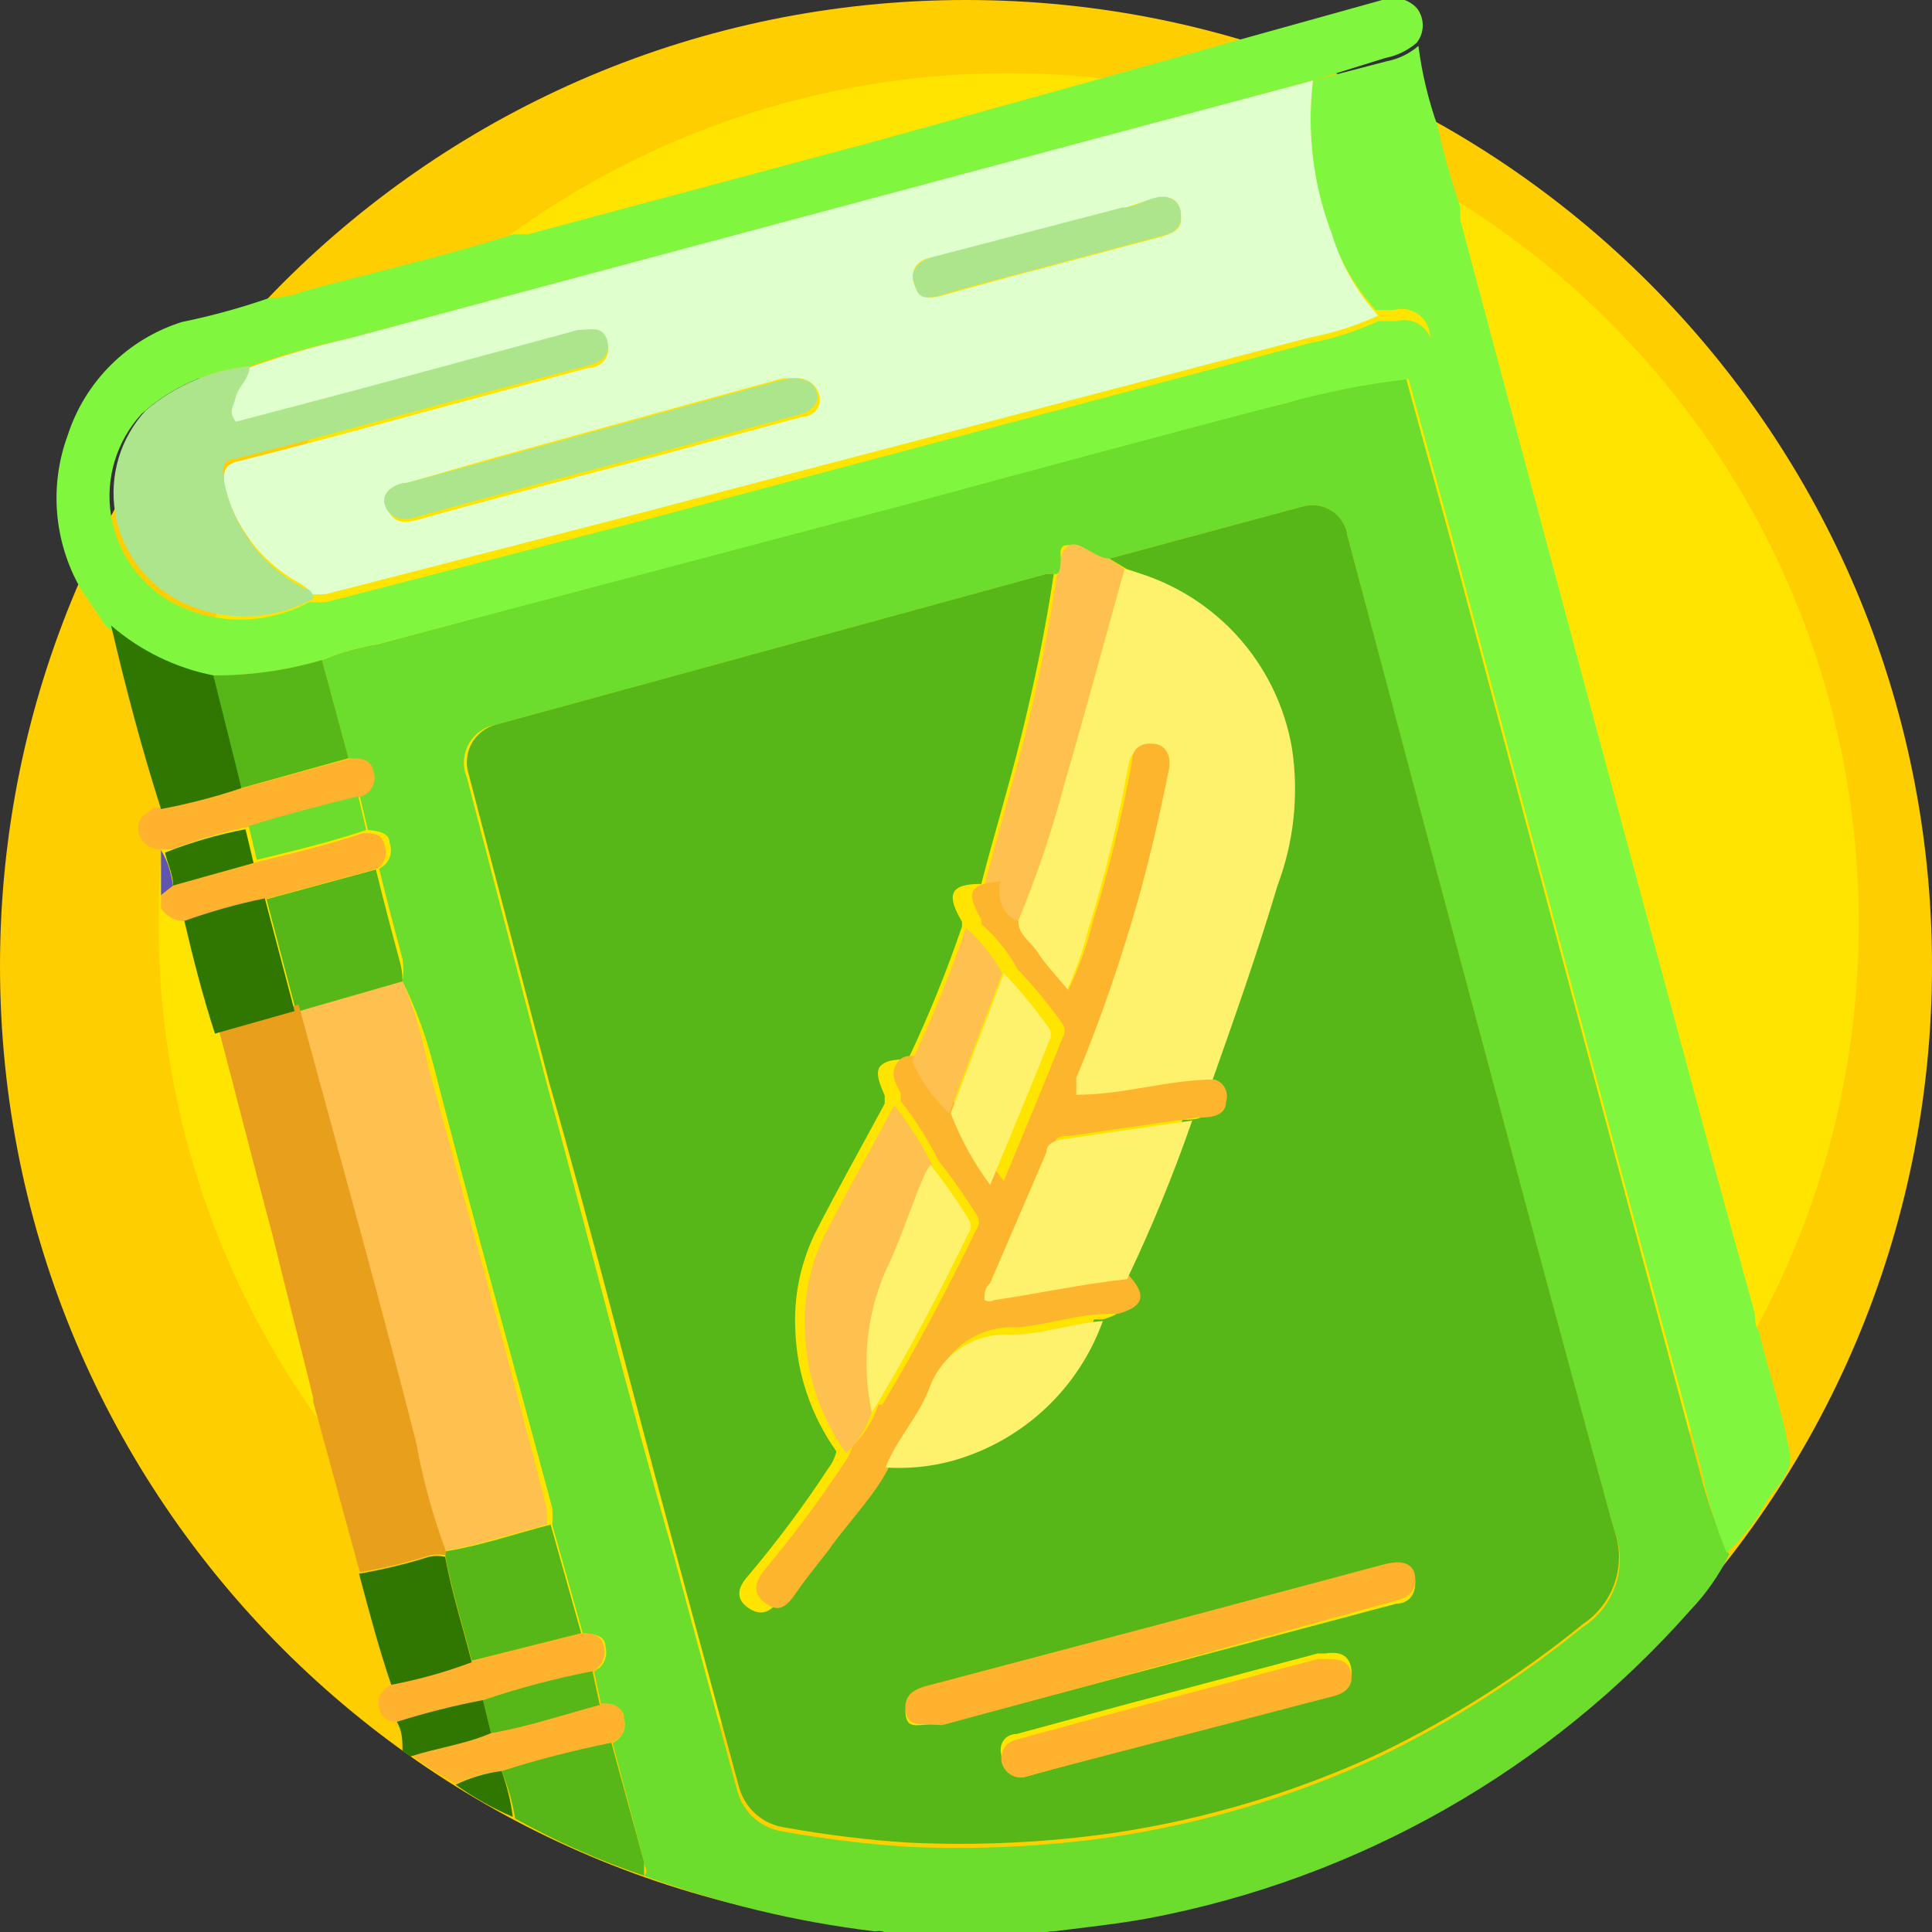 <svg width="24" height="24" viewBox="0 0 24 24" fill="none" xmlns="http://www.w3.org/2000/svg">
<rect x="0" y="0" width="24" height="24" fill="#333333" stroke="none"/>
<g clip-path="url(#clip0_6096_107613)">
<path d="M12 24C18.627 24 24 18.627 24 12C24 5.373 18.627 0 12 0C5.373 0 0 5.373 0 12C0 18.627 5.373 24 12 24Z" fill="#FFCE00"/>
<path d="M12.53 22.03C18.362 22.03 23.09 17.302 23.09 11.47C23.09 5.638 18.362 0.91 12.53 0.91C6.698 0.91 1.97 5.638 1.97 11.47C1.97 17.302 6.698 22.03 12.53 22.03Z" fill="#FFE400"/>
<path d="M21.48 19.311C21.357 19.564 21.195 19.797 21 20.001C19.242 21.991 16.87 23.339 14.26 23.831C13.88 23.901 13.49 23.941 13.1 23.991C13.05 23.991 12.99 23.991 12.96 24.041H11C11 23.971 10.91 23.991 10.86 23.991C9.883 23.873 8.923 23.641 8 23.301C8.07 23.251 8 23.191 8 23.131L7.61 21.651C7.668 21.626 7.715 21.581 7.741 21.523C7.767 21.466 7.77 21.4 7.75 21.341C7.75 21.201 7.6 21.181 7.47 21.181L7.38 20.761C7.437 20.734 7.482 20.689 7.508 20.632C7.533 20.575 7.538 20.511 7.52 20.451C7.52 20.311 7.36 20.291 7.24 20.291L6.86 18.941C6.865 18.871 6.865 18.8 6.86 18.731C6.37 16.901 5.86 15.081 5.39 13.251C5.297 12.885 5.167 12.529 5 12.191C5.015 12.098 5.015 12.003 5 11.911C4.9 11.541 4.8 11.161 4.71 10.791C4.769 10.764 4.815 10.716 4.839 10.657C4.863 10.597 4.864 10.53 4.84 10.471C4.84 10.341 4.69 10.321 4.57 10.311L4.47 9.891C4.528 9.866 4.575 9.821 4.601 9.763C4.627 9.706 4.63 9.64 4.61 9.581C4.61 9.451 4.45 9.431 4.33 9.421L4 8.201C4.225 8.107 4.46 8.04 4.7 8.001L11.4 6.201C13 5.771 14.5 5.351 16 5.001C16.474 4.845 16.959 4.725 17.45 4.641L18.05 6.821C19.07 10.654 20.093 14.481 21.12 18.301C21.208 18.648 21.328 18.986 21.48 19.311ZM13.78 6.941C13.58 6.941 13.44 6.761 13.26 6.771C13.08 6.781 13.26 7.031 13.13 7.131H13L6.17 9.001C6.098 9.012 6.029 9.039 5.969 9.081C5.909 9.122 5.86 9.177 5.824 9.24C5.788 9.304 5.768 9.375 5.763 9.448C5.759 9.521 5.772 9.593 5.8 9.661L6.8 13.491C7.32 15.411 7.8 17.331 8.35 19.251L9.16 22.251C9.195 22.379 9.267 22.495 9.366 22.584C9.465 22.672 9.588 22.73 9.72 22.751C10.233 22.843 10.75 22.907 11.27 22.941C12.119 22.98 12.969 22.94 13.81 22.821C14.962 22.649 16.084 22.312 17.14 21.821C18.036 21.386 18.878 20.849 19.65 20.221C19.849 20.097 19.998 19.906 20.072 19.683C20.145 19.46 20.137 19.219 20.05 19.001C19.537 17.134 19.03 15.257 18.53 13.371C17.93 11.144 17.333 8.907 16.74 6.661C16.732 6.598 16.711 6.538 16.678 6.485C16.645 6.432 16.601 6.386 16.549 6.351C16.497 6.316 16.438 6.292 16.376 6.282C16.314 6.271 16.251 6.274 16.19 6.291L13.78 6.941Z" fill="#6CDC2D"/>
<path d="M1.31 7.77L1 7.31C0.837 7.024 0.738 6.706 0.71 6.377C0.682 6.049 0.727 5.719 0.84 5.41C0.947 5.078 1.132 4.777 1.379 4.532C1.626 4.287 1.928 4.104 2.26 4C2.63 3.924 2.994 3.824 3.35 3.7C3.505 3.7 3.658 3.669 3.8 3.61C4.66 3.38 5.53 3.18 6.38 2.91H6.56L10.89 1.75L13.59 1L15.41 0.49L17.17 -0C17.244 -0.028 17.324 -0.033 17.4 -0.015C17.477 0.003 17.546 0.043 17.6 0.1C17.648 0.161 17.674 0.237 17.674 0.315C17.674 0.393 17.648 0.468 17.6 0.53C17.489 0.626 17.355 0.692 17.21 0.72L16.31 1L12.23 2.1L4.35 4.2C3.927 4.29 3.509 4.407 3.1 4.55C2.602 4.598 2.132 4.805 1.76 5.14C1.606 5.307 1.491 5.508 1.425 5.726C1.359 5.944 1.343 6.174 1.379 6.399C1.414 6.624 1.501 6.839 1.631 7.026C1.761 7.213 1.932 7.368 2.13 7.48C2.393 7.622 2.687 7.697 2.985 7.697C3.284 7.697 3.578 7.622 3.84 7.48C3.91 7.485 3.98 7.485 4.05 7.48L7.93 6.48L16.28 4.26C16.57 4.205 16.852 4.114 17.12 3.99H17.35C17.439 3.965 17.534 3.976 17.615 4.021C17.695 4.066 17.755 4.141 17.78 4.23C17.86 4.5 17.66 4.6 17.49 4.71C16.987 4.769 16.489 4.866 16 5C14.46 5.4 12.91 5.82 11.36 6.24L4.7 8C4.46 8.039 4.225 8.106 4 8.2C3.546 8.333 3.074 8.397 2.6 8.39C2.123 8.301 1.678 8.087 1.31 7.77Z" fill="#81F63F"/>
<path d="M16.31 1L17.23 0.76C17.374 0.732 17.509 0.667 17.62 0.57C17.664 0.911 17.744 1.247 17.86 1.57C17.934 1.909 18.028 2.243 18.14 2.57V2.73C19.12 6.404 20.103 10.07 21.09 13.73C21.32 14.59 21.56 15.45 21.8 16.32C21.8 16.39 21.8 16.47 21.85 16.54C21.97 17.06 22.15 17.54 22.24 18.1C22.24 18.33 22.06 18.47 21.95 18.64C21.821 18.884 21.652 19.103 21.45 19.29C21.309 18.948 21.201 18.593 21.13 18.23C20.097 14.397 19.073 10.57 18.06 6.75L17.46 4.57C17.63 4.46 17.83 4.36 17.75 4.09C17.724 4.002 17.665 3.927 17.584 3.882C17.504 3.837 17.409 3.826 17.32 3.85H17.09C16.828 3.564 16.633 3.222 16.52 2.85C16.305 2.259 16.233 1.625 16.31 1Z" fill="#81F63F"/>
<path d="M13.78 6.94L16.19 6.29C16.251 6.274 16.314 6.271 16.377 6.281C16.438 6.292 16.497 6.315 16.549 6.35C16.602 6.385 16.646 6.431 16.678 6.485C16.712 6.538 16.733 6.598 16.74 6.66C17.334 8.9 17.93 11.137 18.53 13.37C19.03 15.25 19.537 17.127 20.05 19C20.127 19.21 20.131 19.439 20.062 19.651C19.993 19.863 19.855 20.046 19.67 20.17C18.898 20.799 18.056 21.336 17.16 21.77C16.104 22.262 14.983 22.599 13.83 22.77C12.989 22.89 12.139 22.93 11.29 22.89C10.771 22.857 10.253 22.793 9.74 22.7C9.609 22.68 9.486 22.622 9.386 22.533C9.287 22.444 9.216 22.329 9.18 22.2L8.37 19.2C7.85 17.28 7.37 15.36 6.82 13.44L5.82 9.61C5.801 9.547 5.794 9.481 5.802 9.415C5.809 9.35 5.83 9.286 5.862 9.229C5.895 9.172 5.94 9.122 5.993 9.083C6.046 9.043 6.106 9.015 6.17 9L13 7.13H13.09C12.99 7.81 12.85 8.48 12.69 9.13C12.53 9.78 12.35 10.36 12.19 10.98C11.8 10.98 11.75 11.11 11.95 11.45C11.95 11.45 11.95 11.45 11.95 11.51C11.758 12.072 11.535 12.623 11.28 13.16C11.16 13.16 11.02 13.16 10.94 13.24C10.86 13.32 10.94 13.49 10.99 13.61V13.71C10.7 14.25 10.4 14.78 10.12 15.33C9.941 15.704 9.858 16.116 9.88 16.53C9.9 17.069 10.078 17.591 10.39 18.03C10.372 18.106 10.338 18.178 10.29 18.24C9.984 18.706 9.65 19.154 9.29 19.58C9.18 19.7 9.12 19.85 9.29 19.97C9.46 20.09 9.58 20.02 9.68 19.87C9.78 19.72 9.95 19.51 10.09 19.33C10.35 18.96 10.61 18.58 10.88 18.21C11.16 18.229 11.44 18.202 11.71 18.13C12.14 18.012 12.536 17.793 12.863 17.49C13.19 17.187 13.44 16.81 13.59 16.39H13.7C14.02 16.3 14.06 16.16 13.83 15.91C14.155 15.26 14.442 14.593 14.69 13.91C14.85 13.91 14.99 13.91 15.04 13.72C15.05 13.693 15.054 13.664 15.052 13.634C15.05 13.605 15.042 13.577 15.029 13.551C15.016 13.525 14.998 13.502 14.976 13.483C14.954 13.464 14.928 13.449 14.9 13.44C15.19 12.62 15.48 11.8 15.73 10.96C15.929 10.427 15.991 9.853 15.91 9.29C15.831 8.779 15.61 8.3 15.273 7.907C14.935 7.515 14.494 7.225 14 7.07L13.78 6.94ZM11.56 21.42H11.7L13.29 21L17.35 19.92C17.5 19.92 17.59 19.8 17.58 19.64C17.57 19.48 17.44 19.41 17.2 19.47L14.43 20.21L11.48 21C11.32 21.05 11.23 21.13 11.25 21.3C11.27 21.47 11.38 21.43 11.56 21.42ZM12.71 22.08L13 22L16.57 21C16.73 21 16.82 20.87 16.78 20.7C16.74 20.53 16.6 20.52 16.46 20.54H16.37L13.92 21.19L12.63 21.54C12.49 21.54 12.4 21.66 12.44 21.81C12.437 21.846 12.442 21.883 12.455 21.917C12.467 21.951 12.487 21.982 12.513 22.008C12.539 22.034 12.569 22.053 12.604 22.066C12.638 22.078 12.674 22.083 12.71 22.08Z" fill="#57B718"/>
<path d="M5 12.19C5.143 12.531 5.25 12.886 5.32 13.249C5.82 15.079 6.32 16.899 6.79 18.73C6.795 18.799 6.795 18.869 6.79 18.939C6.36 19.049 5.93 19.2 5.49 19.27C5.345 18.856 5.235 18.431 5.16 18C4.67 16.189 4.16 14.37 3.7 12.559L5 12.19Z" fill="#FEC04F"/>
<path d="M13.78 6.94L13.97 7.07C13.72 7.96 13.48 8.86 13.22 9.75C13.068 10.325 12.878 10.889 12.65 11.44C12.441 11.36 12.38 11.14 12.23 11C12.39 10.38 12.57 9.77 12.73 9.15C12.89 8.53 13.03 7.81 13.13 7.15C13.21 7.05 13.13 6.9 13.261 6.79C13.39 6.68 13.581 6.93 13.78 6.94Z" fill="#FEC04F"/>
<path d="M5 12.191L3.68 12.571L3.31 11.171L4.67 10.801C4.76 11.171 4.86 11.551 4.96 11.921C4.987 12.008 5.001 12.099 5 12.191Z" fill="#57B718"/>
<path d="M5.54 19.27C5.98 19.2 6.41 19.049 6.84 18.939L7.22 20.29L5.86 20.63C5.75 20.189 5.61 19.759 5.53 19.32C5.528 19.302 5.532 19.285 5.54 19.27Z" fill="#57B718"/>
<path d="M2.58 8.389C3.06 8.398 3.539 8.334 4 8.199L4.33 9.419L3 9.789L2.58 8.389Z" fill="#57B718"/>
<path d="M8 23.301C7.446 23.114 6.911 22.876 6.4 22.591C6.367 22.388 6.31 22.19 6.23 22.001C6.677 21.853 7.131 21.73 7.59 21.631L8 23.131C8 23.191 8 23.251 8 23.301Z" fill="#57B718"/>
<path d="M3 9.79L4.36 9.42C4.48 9.42 4.6 9.42 4.64 9.58C4.66 9.64 4.657 9.705 4.631 9.762C4.605 9.82 4.558 9.865 4.5 9.89C4.05 10 3.59 10.12 3.14 10.26C2.798 10.325 2.464 10.422 2.14 10.55H2C1.87 10.55 1.75 10.48 1.72 10.33C1.69 10.18 1.8 10.11 1.91 10.04C2.279 9.985 2.644 9.901 3 9.79Z" fill="#FEB22D"/>
<path d="M4.69 10.79L3.33 11.16C2.99 11.229 2.656 11.322 2.33 11.44C2.265 11.447 2.2 11.436 2.142 11.408C2.083 11.38 2.034 11.335 2 11.28V11.12L2.15 11L3.15 10.72C3.6 10.61 4.06 10.5 4.51 10.35C4.63 10.35 4.75 10.35 4.78 10.51C4.797 10.56 4.797 10.614 4.781 10.664C4.764 10.714 4.733 10.758 4.69 10.79Z" fill="#FEB22D"/>
<path d="M5.87 20.629L7.22 20.289C7.34 20.289 7.46 20.289 7.5 20.449C7.518 20.509 7.514 20.573 7.488 20.63C7.462 20.687 7.417 20.733 7.36 20.759C6.899 20.848 6.445 20.969 6 21.119C5.662 21.191 5.328 21.281 5 21.389C4.87 21.389 4.75 21.389 4.71 21.219C4.67 21.049 4.77 20.989 4.88 20.909C5.217 20.842 5.548 20.749 5.87 20.629Z" fill="#FEB22D"/>
<path d="M7.59 21.65C7.131 21.742 6.677 21.859 6.23 22C6.034 22.019 5.841 22.07 5.66 22.15C5.466 22.053 5.281 21.935 5.11 21.8C5.44 21.69 5.78 21.65 6.11 21.51C6.44 21.37 7.01 21.28 7.46 21.16C7.59 21.16 7.7 21.16 7.74 21.32C7.753 21.352 7.759 21.385 7.759 21.419C7.758 21.453 7.75 21.486 7.736 21.517C7.722 21.548 7.702 21.576 7.677 21.599C7.652 21.622 7.622 21.639 7.59 21.65Z" fill="#FEB22D"/>
<path d="M7.45 21.18C7 21.3 6.56 21.45 6.1 21.53L6 21.12C6.445 20.969 6.899 20.849 7.36 20.76L7.45 21.18Z" fill="#57B718"/>
<path d="M4.55 10.311C4.1 10.461 3.64 10.571 3.19 10.681L3.09 10.261C3.54 10.121 4 10.001 4.45 9.891L4.55 10.311Z" fill="#6CDC2D"/>
<path d="M6 21.119L6.1 21.529C5.78 21.669 5.44 21.709 5.1 21.819L5 21.749C5 21.629 5 21.509 4.93 21.389C5.281 21.279 5.638 21.188 6 21.119Z" fill="#2F7700"/>
<path d="M5.66 22.17C5.84 22.083 6.032 22.026 6.23 22C6.298 22.184 6.345 22.375 6.37 22.57C6.12 22.462 5.882 22.328 5.66 22.17Z" fill="#2F7700"/>
<path d="M5.54 19.27C5.535 19.287 5.535 19.304 5.54 19.32C5.474 19.306 5.406 19.306 5.34 19.32C5.055 19.41 4.764 19.481 4.47 19.53L3.89 17.41V17.36C3.73 16.71 3.56 16.061 3.39 15.361C3.16 14.501 2.94 13.63 2.71 12.761L3.71 12.48C4.2 14.29 4.71 16.11 5.17 17.921C5.253 18.381 5.377 18.832 5.54 19.27Z" fill="#E8A01C"/>
<path d="M3 9.79C2.673 9.9 2.339 9.987 2 10.05C1.76 9.3 1.56 8.54 1.38 7.77C1.742 8.083 2.18 8.297 2.65 8.39L3 9.79Z" fill="#2F7700"/>
<path d="M4.46 19.549C4.754 19.499 5.045 19.429 5.33 19.339C5.396 19.325 5.464 19.325 5.53 19.339C5.61 19.779 5.75 20.209 5.86 20.649C5.535 20.771 5.201 20.865 4.86 20.929C4.7 20.459 4.58 19.999 4.46 19.549Z" fill="#2F7700"/>
<path d="M2.15 11.001L2 11.12V10.56C2.08 10.691 2.12 10.82 2.15 11.001Z" fill="#5F55AE"/>
<path d="M16.31 1C16.232 1.65 16.314 2.309 16.55 2.92C16.663 3.292 16.858 3.633 17.12 3.92C16.852 4.044 16.57 4.135 16.28 4.19L7.93 6.38L4.05 7.38C3.98 7.385 3.91 7.385 3.84 7.38C3.84 7.3 3.78 7.29 3.73 7.25C3.492 7.121 3.284 6.943 3.12 6.728C2.956 6.512 2.84 6.264 2.78 6C2.78 5.88 2.78 5.79 2.92 5.74C3.8 5.52 4.68 5.28 5.56 5.04L7.31 4.57C7.47 4.57 7.6 4.43 7.54 4.25C7.48 4.07 7.33 4.09 7.18 4.13L4.37 4.88L2.89 5.27C2.83 5.14 2.89 5.06 2.89 4.96C2.89 4.86 3.06 4.74 3.06 4.58C3.482 4.426 3.913 4.299 4.35 4.2L12.23 2.09L16.31 1ZM9.82 4.7H9.72L6.09 5.7L5.05 6C4.92 6 4.75 6.11 4.81 6.3C4.87 6.49 5 6.51 5.18 6.46C6.18 6.18 7.18 5.92 8.18 5.66L9.96 5.18C10.09 5.18 10.21 5.07 10.18 4.92C10.15 4.77 10 4.67 9.82 4.7ZM14.67 2.7C14.67 2.51 14.57 2.42 14.38 2.46C14.19 2.5 14.09 2.55 13.94 2.59L11.6 3.2C11.44 3.2 11.3 3.32 11.35 3.51C11.4 3.7 11.54 3.72 11.71 3.67C11.88 3.62 12.29 3.51 12.58 3.43L14.43 2.94C14.56 2.9 14.69 2.85 14.67 2.69V2.7Z" fill="#DFFFCD"/>
<path d="M3.1 4.549C3.1 4.709 2.96 4.799 2.93 4.929C2.9 5.059 2.83 5.109 2.93 5.239L4.41 4.849L7.18 4.099C7.33 4.099 7.48 4.039 7.54 4.219C7.6 4.399 7.47 4.499 7.31 4.539L5.56 4.999C4.68 5.239 3.8 5.479 2.92 5.699C2.76 5.699 2.76 5.839 2.78 5.959C2.832 6.246 2.949 6.517 3.123 6.751C3.296 6.985 3.521 7.176 3.78 7.309C3.78 7.309 3.89 7.309 3.89 7.439C3.628 7.582 3.334 7.657 3.035 7.657C2.736 7.657 2.443 7.582 2.18 7.439C1.982 7.328 1.811 7.173 1.681 6.985C1.55 6.798 1.464 6.584 1.429 6.359C1.393 6.134 1.409 5.904 1.475 5.685C1.541 5.467 1.656 5.267 1.81 5.099C2.174 4.789 2.624 4.597 3.1 4.549Z" fill="#ACE58C"/>
<path d="M12.65 11.44C12.878 10.89 13.068 10.326 13.22 9.75C13.48 8.86 13.72 7.96 13.97 7.07C14.497 7.198 14.975 7.477 15.345 7.873C15.715 8.27 15.96 8.766 16.05 9.3C16.136 9.873 16.074 10.458 15.87 11C15.62 11.84 15.33 12.66 15.04 13.48C14.47 13.48 13.91 13.67 13.32 13.67C13.32 13.58 13.32 13.52 13.32 13.46C13.58 12.84 13.8 12.2 14 11.55C14.2 10.9 14.34 10.28 14.47 9.63C14.47 9.48 14.47 9.34 14.29 9.31C14.11 9.28 14.04 9.36 14.01 9.54C13.889 10.216 13.725 10.884 13.52 11.54C13.45 11.827 13.35 12.105 13.22 12.37C13.08 12.2 12.95 12.06 12.84 11.9C12.73 11.74 12.65 11.62 12.65 11.44Z" fill="#FEF16B"/>
<path d="M12.65 11.44C12.65 11.62 12.81 11.7 12.89 11.83C12.97 11.96 13.13 12.13 13.27 12.3C13.399 12.034 13.5 11.756 13.57 11.47C13.775 10.814 13.938 10.146 14.06 9.47C14.06 9.29 14.18 9.22 14.34 9.24C14.5 9.26 14.55 9.41 14.52 9.56C14.39 10.21 14.24 10.85 14.05 11.48C13.86 12.11 13.63 12.77 13.37 13.39C13.37 13.45 13.37 13.51 13.37 13.6C13.96 13.6 14.52 13.41 15.09 13.41C15.118 13.419 15.143 13.433 15.165 13.452C15.188 13.471 15.206 13.494 15.219 13.52C15.232 13.546 15.239 13.575 15.241 13.604C15.243 13.633 15.239 13.662 15.23 13.69C15.23 13.86 15.04 13.89 14.88 13.88L13.29 14.11C13.17 14.11 13.11 14.11 13.07 14.27L12.32 15.89C12.32 15.95 12.22 16.01 12.25 16.1C12.269 16.109 12.289 16.114 12.31 16.114C12.331 16.114 12.351 16.109 12.37 16.1C12.92 16.02 13.46 15.9 14.02 15.84C14.25 16.09 14.21 16.23 13.89 16.32H13.78C13.39 16.32 13.02 16.46 12.63 16.49C12.416 16.476 12.203 16.532 12.023 16.649C11.842 16.766 11.705 16.938 11.63 17.14C11.5 17.5 11.22 17.78 11.08 18.14C10.94 18.5 10.55 18.89 10.29 19.26C10.15 19.44 10.01 19.61 9.88 19.8C9.75 19.99 9.65 20.03 9.49 19.9C9.33 19.77 9.4 19.63 9.49 19.51C9.849 19.083 10.183 18.636 10.49 18.17C10.537 18.107 10.571 18.036 10.59 17.96C10.739 17.82 10.849 17.644 10.91 17.45H10.96C11.39 16.74 11.77 16.01 12.13 15.27C12.149 15.244 12.16 15.212 12.16 15.18C12.16 15.147 12.149 15.116 12.13 15.09C11.986 14.858 11.829 14.634 11.66 14.42C11.528 14.158 11.371 13.91 11.19 13.68V13.58C11.13 13.46 11.05 13.35 11.14 13.21C11.23 13.07 11.36 13.13 11.48 13.13C11.588 13.375 11.745 13.596 11.94 13.78C12.075 14.099 12.254 14.399 12.47 14.67C12.73 14.04 12.97 13.47 13.2 12.89C13.216 12.864 13.225 12.835 13.225 12.805C13.225 12.775 13.216 12.745 13.2 12.72C13.03 12.48 12.843 12.253 12.64 12.04C12.525 11.827 12.373 11.638 12.19 11.48C12.19 11.48 12.19 11.48 12.19 11.42C11.99 11.08 12.04 10.98 12.43 10.95C12.38 11.14 12.44 11.36 12.65 11.44Z" fill="#FEB52E"/>
<path d="M14.001 15.89C13.441 15.95 12.9 16.07 12.351 16.15C12.332 16.16 12.311 16.165 12.29 16.165C12.27 16.165 12.249 16.16 12.23 16.15C12.23 16.06 12.23 16 12.3 15.94L13.001 14.31C13.001 14.2 13.101 14.17 13.22 14.15L14.81 13.92C14.577 14.591 14.307 15.249 14.001 15.89Z" fill="#FEF16B"/>
<path d="M10.83 17.541C10.768 17.735 10.658 17.911 10.51 18.05C10.197 17.611 10.019 17.09 10 16.55C9.977 16.137 10.06 15.724 10.24 15.351C10.52 14.8 10.82 14.271 11.11 13.73C11.29 13.961 11.448 14.209 11.58 14.47C11.537 14.525 11.503 14.585 11.48 14.65C11.32 15.03 11.2 15.421 11.02 15.79C10.773 16.339 10.707 16.952 10.83 17.541Z" fill="#FEC04F"/>
<path d="M11.56 21.421C11.38 21.421 11.27 21.421 11.25 21.251C11.23 21.081 11.32 21.001 11.48 20.951L14.43 20.171L17.2 19.431C17.44 19.371 17.57 19.431 17.58 19.601C17.59 19.771 17.5 19.841 17.35 19.881L13.29 21.001L11.7 21.431L11.56 21.421Z" fill="#FEB22D"/>
<path d="M11 18.23C11.14 17.87 11.42 17.59 11.55 17.23C11.625 17.029 11.762 16.857 11.943 16.74C12.123 16.623 12.336 16.567 12.55 16.58C12.94 16.58 13.31 16.44 13.7 16.41C13.549 16.83 13.3 17.207 12.972 17.51C12.645 17.812 12.25 18.032 11.82 18.15C11.553 18.221 11.276 18.248 11 18.23Z" fill="#FEF16B"/>
<path d="M12.71 22.079C12.649 22.085 12.587 22.069 12.537 22.032C12.487 21.994 12.453 21.94 12.44 21.879C12.44 21.729 12.49 21.649 12.63 21.609L13.92 21.259L16.37 20.609H16.46C16.6 20.609 16.74 20.609 16.78 20.769C16.82 20.929 16.73 21.029 16.57 21.069L13 21.999L12.71 22.079Z" fill="#FEB22D"/>
<path d="M12 11.529C12.183 11.687 12.335 11.877 12.45 12.089L11.79 13.829C11.595 13.646 11.438 13.425 11.33 13.179C11.584 12.642 11.808 12.091 12 11.529Z" fill="#FEC04F"/>
<path d="M2.67 12.84C2.52 12.38 2.4 11.91 2.29 11.44C2.616 11.323 2.95 11.229 3.29 11.16L3.66 12.56L2.67 12.84Z" fill="#2F7700"/>
<path d="M2.15 11.001C2.15 10.861 2.08 10.731 2.05 10.591C2.373 10.463 2.708 10.366 3.05 10.301L3.15 10.721L2.15 11.001Z" fill="#2F7700"/>
<path d="M9.82 4.699C10.03 4.699 10.12 4.759 10.15 4.889C10.18 5.019 10.06 5.119 9.93 5.149L8.15 5.629C7.15 5.889 6.15 6.149 5.15 6.429C4.97 6.479 4.83 6.429 4.78 6.269C4.73 6.109 4.92 5.999 5.05 5.999L6.05 5.729L9.68 4.729L9.82 4.699Z" fill="#ACE58C"/>
<path d="M14.67 2.689C14.67 2.849 14.56 2.9 14.43 2.929L12.58 3.42C12.29 3.499 12 3.57 11.71 3.659C11.42 3.749 11.4 3.659 11.35 3.499C11.3 3.34 11.44 3.229 11.6 3.189L13.94 2.579C14.09 2.579 14.23 2.479 14.38 2.45C14.53 2.42 14.68 2.499 14.67 2.689Z" fill="#ACE58C"/>
<path d="M10.83 17.541C10.701 16.954 10.761 16.341 11 15.791C11.18 15.421 11.3 15.031 11.46 14.651C11.484 14.586 11.518 14.525 11.56 14.471C11.729 14.685 11.886 14.909 12.03 15.141C12.05 15.167 12.06 15.198 12.06 15.231C12.06 15.263 12.05 15.295 12.03 15.321C11.67 16.061 11.29 16.791 10.86 17.501L10.83 17.541Z" fill="#FEF16B"/>
<path d="M11.81 13.83L12.47 12.09C12.672 12.303 12.86 12.53 13.03 12.77C13.046 12.795 13.054 12.825 13.054 12.855C13.054 12.885 13.046 12.914 13.03 12.94C12.8 13.52 12.56 14.09 12.3 14.72C12.097 14.446 11.932 14.147 11.81 13.83Z" fill="#FEF16B"/>
</g>
<defs>
<clipPath id="clip0_6096_107613">
<rect width="24" height="24" fill="white"/>
</clipPath>
</defs>
</svg>
